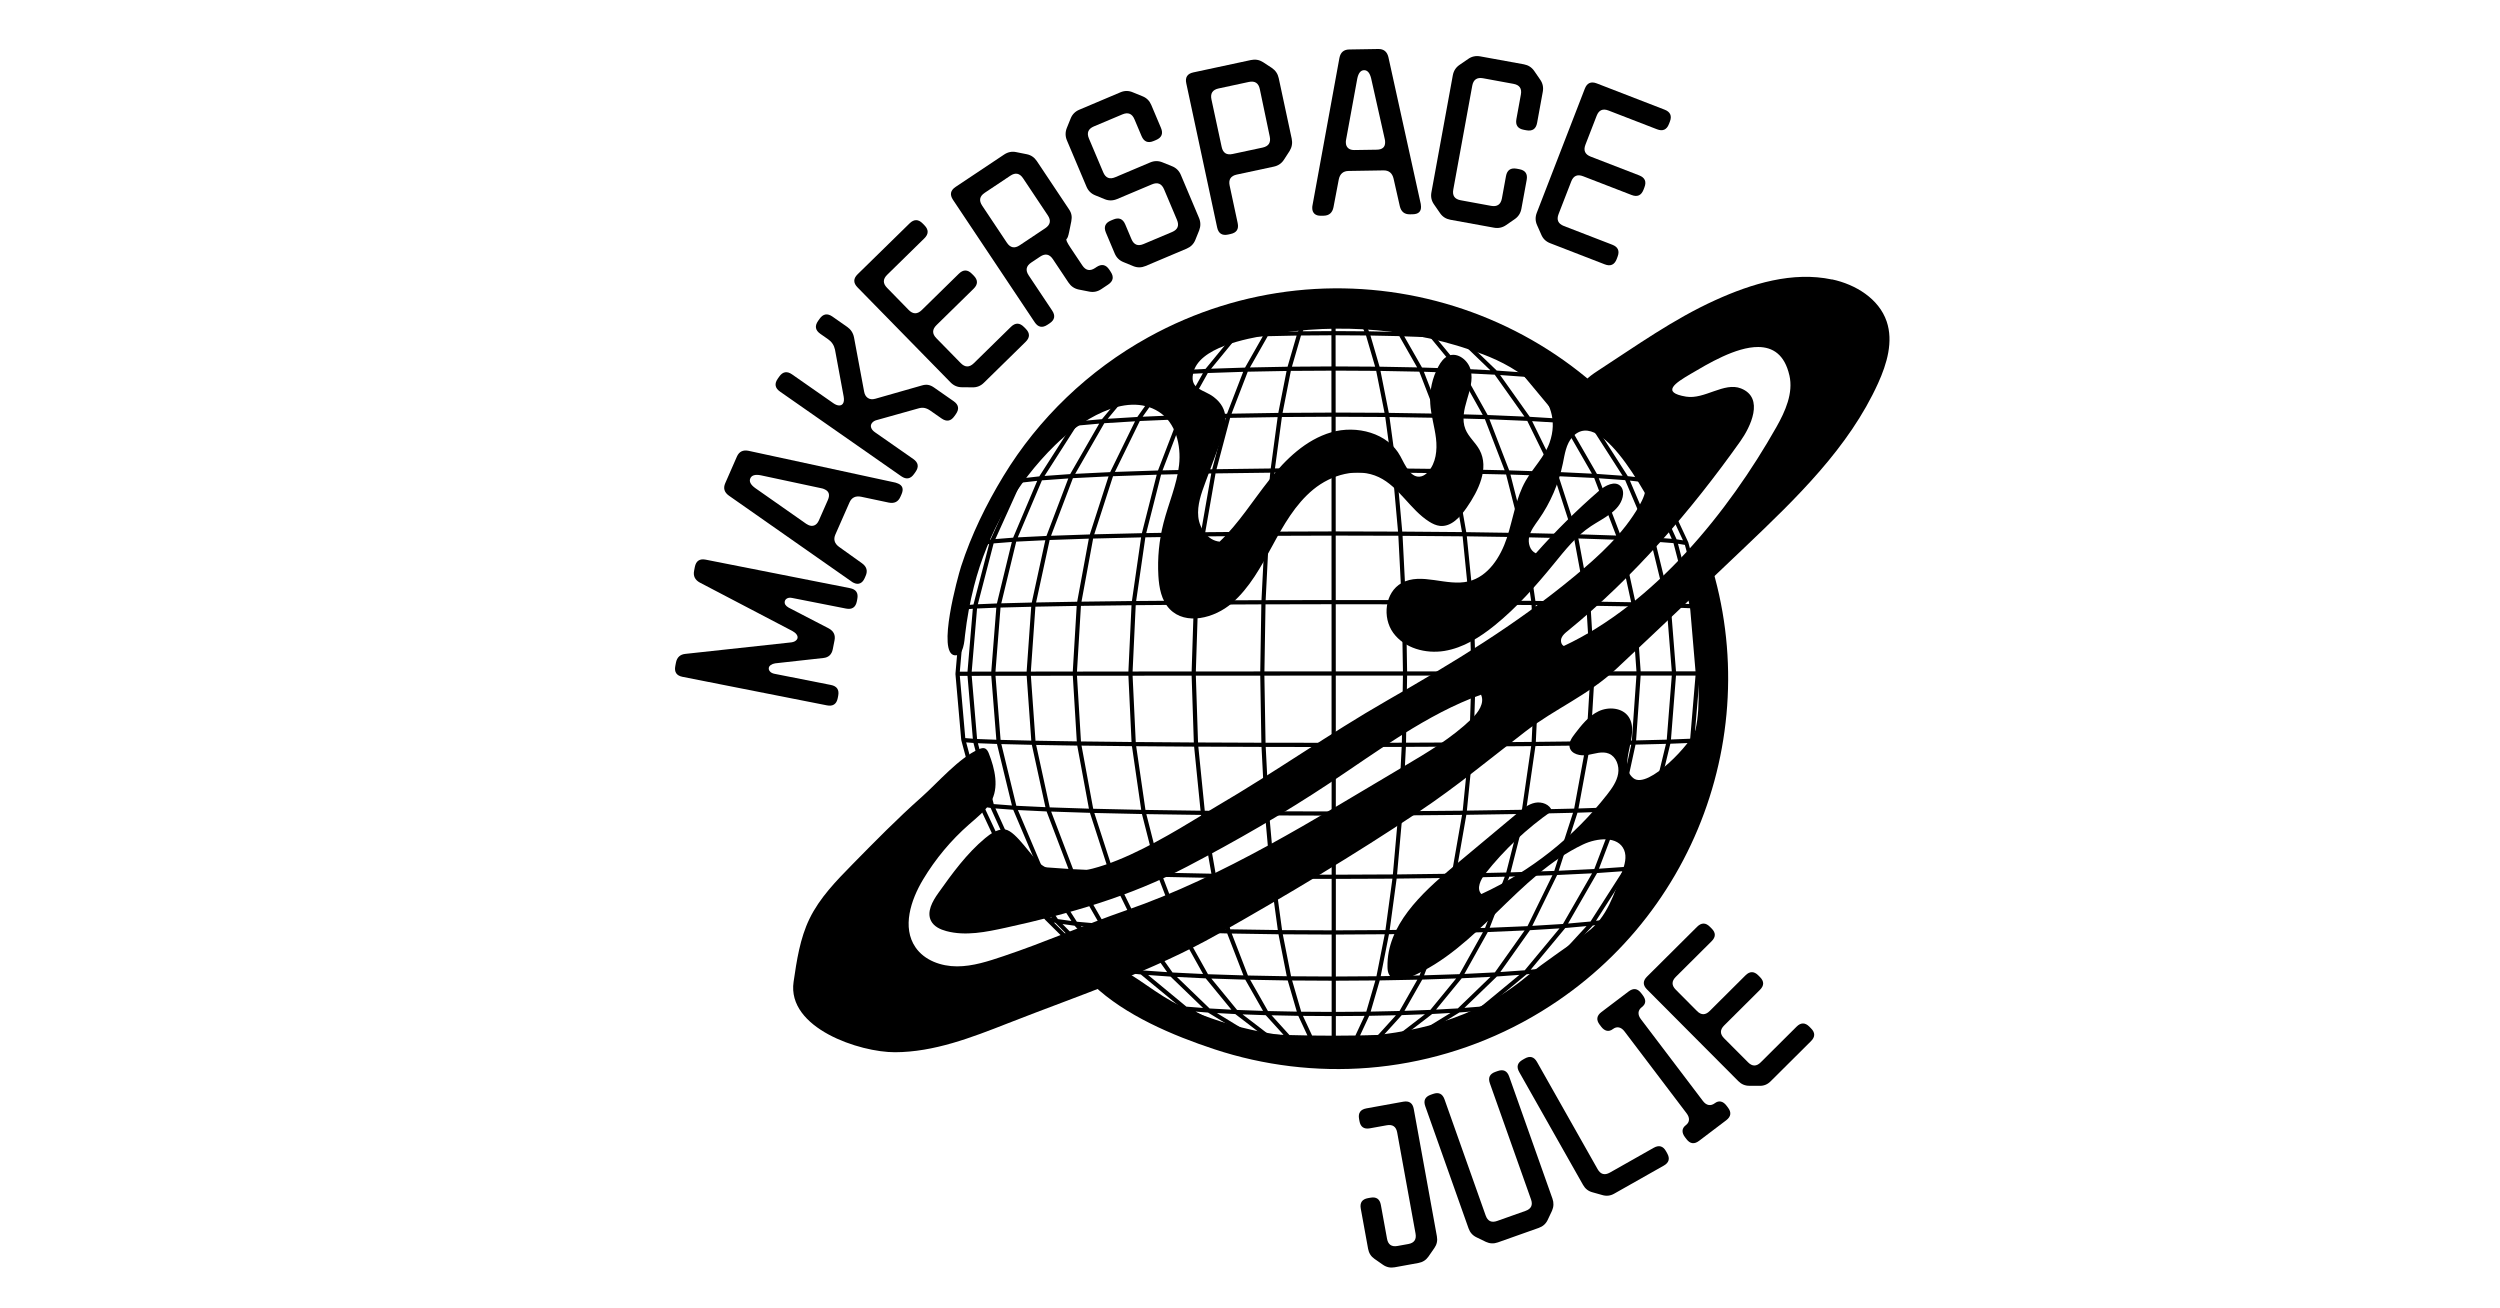 <svg xmlns="http://www.w3.org/2000/svg" xmlns:xlink="http://www.w3.org/1999/xlink" width="1200" zoomAndPan="magnify" viewBox="0 0 900 471" height="628" preserveAspectRatio="xMidYMid meet" version="1.0"><defs><g/><clipPath id="aea88955b4"><path d="M 343.957 106.387 L 616.207 106.387 L 616.207 378.637 L 343.957 378.637 Z M 343.957 106.387 " clip-rule="nonzero"/></clipPath><clipPath id="327924fadb"><path d="M 341 103 L 607 103 L 607 236 L 341 236 Z M 341 103 " clip-rule="nonzero"/></clipPath><clipPath id="40bee1966a"><path d="M 223.113 156.117 L 657.16 34.547 L 737.059 319.82 L 303.012 441.391 Z M 223.113 156.117 " clip-rule="nonzero"/></clipPath><clipPath id="d26dd5b0f1"><path d="M 223.113 156.117 L 657.16 34.547 L 737.059 319.82 L 303.012 441.391 Z M 223.113 156.117 " clip-rule="nonzero"/></clipPath><clipPath id="bfa2999e12"><path d="M 223.113 156.117 L 657.16 34.547 L 737.059 319.82 L 303.012 441.391 Z M 223.113 156.117 " clip-rule="nonzero"/></clipPath><clipPath id="f93d643dc5"><path d="M 390 196 L 623 196 L 623 385 L 390 385 Z M 390 196 " clip-rule="nonzero"/></clipPath><clipPath id="99d374217e"><path d="M 223.113 156.117 L 657.16 34.547 L 737.059 319.82 L 303.012 441.391 Z M 223.113 156.117 " clip-rule="nonzero"/></clipPath><clipPath id="f1ad3e4277"><path d="M 223.113 156.117 L 657.16 34.547 L 737.059 319.82 L 303.012 441.391 Z M 223.113 156.117 " clip-rule="nonzero"/></clipPath><clipPath id="c0e740e1c7"><path d="M 223.113 156.117 L 657.16 34.547 L 737.059 319.82 L 303.012 441.391 Z M 223.113 156.117 " clip-rule="nonzero"/></clipPath><clipPath id="64dfd29d03"><path d="M 285 99 L 681 99 L 681 379 L 285 379 Z M 285 99 " clip-rule="nonzero"/></clipPath><clipPath id="069aea7184"><path d="M 223.113 156.117 L 657.16 34.547 L 737.059 319.82 L 303.012 441.391 Z M 223.113 156.117 " clip-rule="nonzero"/></clipPath><clipPath id="96a8c2d525"><path d="M 223.113 156.117 L 657.16 34.547 L 737.059 319.82 L 303.012 441.391 Z M 223.113 156.117 " clip-rule="nonzero"/></clipPath><clipPath id="eaa566bede"><path d="M 223.113 156.117 L 657.16 34.547 L 737.059 319.82 L 303.012 441.391 Z M 223.113 156.117 " clip-rule="nonzero"/></clipPath></defs><g clip-path="url(#aea88955b4)"><path fill="#000000" d="M 480.133 378.664 C 480.133 378.664 480.121 378.664 480.109 378.664 L 475.98 378.605 L 475.969 378.605 L 471.98 378.512 C 471.969 378.512 471.945 378.512 471.934 378.512 L 468.223 378.367 C 468.199 378.367 468.188 378.367 468.164 378.367 L 464.824 378.164 C 464.801 378.164 464.785 378.164 464.762 378.164 L 461.898 377.914 C 461.875 377.914 461.852 377.914 461.828 377.902 L 459.535 377.617 C 459.512 377.617 459.5 377.617 459.477 377.605 L 457.781 377.281 L 454.227 376.316 L 435.992 371.781 C 435.98 371.781 435.98 371.781 435.969 371.77 C 435.957 371.77 435.945 371.758 435.934 371.758 L 434.051 371.113 C 434.023 371.102 434 371.09 433.977 371.078 L 416.34 362.867 L 414.145 362.02 L 412.652 361.34 C 412.605 361.316 412.559 361.293 412.512 361.258 L 393.168 347.867 C 393.121 347.832 393.086 347.809 393.039 347.762 L 376.273 331.137 C 376.234 331.102 376.199 331.066 376.176 331.02 L 362.516 311.57 C 362.488 311.535 362.465 311.484 362.441 311.449 L 352.348 289.852 C 352.324 289.805 352.301 289.758 352.289 289.695 L 352.25 289.543 L 346.105 266.633 C 346.094 266.598 346.082 266.547 346.082 266.512 L 346.047 266.273 C 346.035 266.227 346.023 266.191 346.023 266.141 L 343.973 242.812 L 343.973 242.801 L 343.957 242.719 C 343.957 242.66 343.957 242.598 343.973 242.539 L 343.973 242.398 L 346.012 218.996 L 346.07 218.59 C 346.082 218.543 346.082 218.496 346.105 218.449 L 346.141 218.316 L 352.277 195.418 C 352.289 195.371 352.312 195.312 352.324 195.262 L 362.395 173.664 C 362.406 173.629 362.43 173.594 362.453 173.559 C 362.453 173.547 362.465 173.547 362.465 173.535 L 376.117 154.086 C 376.141 154.047 376.176 154 376.211 153.965 L 392.977 137.297 C 393.012 137.258 393.062 137.223 393.109 137.188 L 412.438 123.789 C 412.477 123.754 412.523 123.727 412.57 123.703 L 414.039 123.035 L 416.246 122.188 L 433.895 113.969 C 433.918 113.957 433.941 113.945 433.965 113.93 L 435.852 113.289 C 435.887 113.273 435.922 113.262 435.957 113.262 L 435.969 113.262 L 457.652 107.773 L 459.395 107.441 C 459.406 107.441 459.43 107.441 459.441 107.43 L 461.758 107.141 C 461.77 107.141 461.781 107.141 461.793 107.141 L 464.691 106.891 C 464.703 106.891 464.703 106.891 464.715 106.891 L 468.094 106.688 C 468.105 106.688 468.105 106.688 468.117 106.688 L 471.863 106.535 L 471.875 106.535 L 475.883 106.438 L 475.906 106.438 L 480.023 106.391 L 480.035 106.391 L 484.188 106.438 C 484.203 106.438 484.203 106.438 484.215 106.438 L 488.211 106.535 L 488.223 106.535 L 491.98 106.688 C 491.992 106.688 491.992 106.688 492.004 106.688 L 495.371 106.891 C 495.383 106.891 495.383 106.891 495.395 106.891 L 498.27 107.141 C 498.293 107.141 498.316 107.141 498.34 107.152 L 500.633 107.441 C 500.645 107.441 500.656 107.441 500.68 107.453 L 502.375 107.773 L 505.977 108.754 L 524.176 113.273 L 526.047 113.918 L 547.457 123.68 C 547.469 123.68 547.48 123.691 547.48 123.691 C 547.516 123.703 547.551 123.727 547.574 123.754 L 566.941 137.152 C 566.977 137.176 567.012 137.211 567.047 137.234 L 583.824 153.895 C 583.859 153.93 583.898 153.965 583.922 154.012 L 597.582 173.449 C 597.582 173.461 597.594 173.461 597.594 173.477 C 597.621 173.512 597.633 173.547 597.656 173.582 L 607.75 195.168 C 607.773 195.215 607.785 195.262 607.809 195.324 L 614.004 218.402 C 614.016 218.426 614.016 218.461 614.027 218.484 C 614.027 218.496 614.027 218.508 614.027 218.52 L 614.062 218.828 C 614.062 218.855 614.074 218.891 614.074 218.914 L 616.125 242.469 C 616.125 242.516 616.125 242.551 616.125 242.586 L 614.086 266.035 C 614.086 266.059 614.086 266.07 614.074 266.094 C 614.074 266.105 614.074 266.117 614.074 266.117 L 614.039 266.395 C 614.039 266.406 614.039 266.43 614.027 266.441 C 614.027 266.465 614.016 266.5 614.016 266.523 L 607.832 289.602 C 607.82 289.648 607.797 289.707 607.773 289.758 L 597.691 311.367 C 597.668 311.414 597.645 311.449 597.621 311.496 L 583.969 330.949 C 583.945 330.984 583.91 331.031 583.875 331.055 L 567.109 347.727 C 567.074 347.762 567.023 347.797 566.977 347.832 L 547.633 361.23 C 547.598 361.258 547.551 361.281 547.516 361.305 L 526.18 371.051 L 524.234 371.723 C 524.223 371.723 524.199 371.734 524.188 371.734 L 518.352 373.211 L 505.965 376.277 L 502.445 377.234 L 500.703 377.566 C 500.691 377.566 500.68 377.566 500.668 377.566 C 500.656 377.566 500.645 377.566 500.645 377.566 L 498.34 377.855 C 498.316 377.855 498.293 377.855 498.27 377.867 L 495.418 378.117 C 495.395 378.117 495.383 378.117 495.359 378.117 L 492.027 378.32 C 492.004 378.32 491.992 378.32 491.969 378.32 L 488.258 378.477 C 488.246 378.477 488.223 378.477 488.211 378.477 L 484.227 378.57 L 484.215 378.57 L 480.086 378.629 C 480.156 378.664 480.145 378.664 480.133 378.664 Z M 476.324 377.09 L 479.391 377.113 L 479.391 374.359 L 473.652 374.32 Z M 480.895 374.359 L 480.895 377.113 L 483.961 377.09 L 486.637 374.309 Z M 472.184 377.008 L 474.18 377.055 L 471.527 374.297 L 466.973 374.203 Z M 488.758 374.285 L 486.109 377.043 L 488.102 376.996 L 493.316 374.18 Z M 468.391 376.852 L 468.762 376.863 L 463.664 374.121 L 460.957 374.012 Z M 496.637 374.105 L 491.527 376.863 L 491.887 376.852 L 499.332 374.012 Z M 455.824 373.809 L 457.617 374.371 L 456.219 373.832 Z M 504.07 373.809 L 502.695 374.336 L 504.461 373.785 Z M 472.352 372.793 L 479.391 372.844 L 479.391 365.789 L 469.059 365.719 Z M 480.906 365.789 L 480.906 372.844 L 487.949 372.781 L 491.242 365.719 Z M 464.203 372.617 L 470.668 372.758 L 467.387 365.707 L 457.758 365.504 Z M 492.91 365.695 L 489.629 372.746 L 496.098 372.605 L 502.543 365.492 Z M 456.648 372.328 L 462.078 372.543 L 455.66 365.469 L 447.305 365.172 Z M 504.629 365.445 L 498.211 372.531 L 503.641 372.316 L 512.98 365.133 Z M 449.918 371.949 L 453.977 372.188 L 444.703 365.062 L 438.082 364.703 Z M 515.582 365.039 L 506.312 372.164 L 510.355 371.922 L 522.195 364.668 Z M 444.203 371.469 L 446.578 371.672 L 434.906 364.527 L 430.398 364.168 Z M 525.391 364.488 L 513.723 371.648 L 516.098 371.445 L 529.902 364.133 Z M 439.656 370.922 L 440.016 370.969 L 426.578 363.855 L 424.562 363.629 Z M 533.711 363.82 L 520.273 370.934 L 520.633 370.887 L 535.727 363.582 Z M 468.438 364.215 L 479.391 364.285 L 479.391 353.059 L 465.168 352.977 Z M 480.906 353.059 L 480.906 364.285 L 491.863 364.203 L 495.133 352.965 Z M 456.457 363.977 L 466.852 364.191 L 463.582 352.965 L 450.051 352.711 Z M 496.707 352.949 L 493.438 364.18 L 503.832 363.953 L 510.238 352.688 Z M 445.348 363.582 L 454.691 363.918 L 448.297 352.676 L 436.078 352.281 Z M 512.004 352.652 L 505.609 363.906 L 514.938 363.559 L 524.211 352.246 Z M 435.457 363.047 L 443.297 363.477 L 434.051 352.211 L 423.68 351.699 Z M 526.227 352.176 L 516.98 363.453 L 524.82 363.023 L 536.586 351.664 Z M 427.105 362.391 L 433.105 362.867 L 421.402 351.578 L 413.324 351.008 Z M 538.898 351.531 L 527.195 362.832 L 533.184 362.355 L 546.977 350.957 Z M 420.504 361.637 L 424.348 362.078 L 410.695 350.805 L 405.258 350.242 Z M 549.578 350.754 L 535.93 362.043 L 539.77 361.602 L 555.008 350.195 Z M 415.863 360.828 L 417.211 361.066 L 402.309 349.922 L 399.875 349.527 Z M 557.969 349.871 L 543.062 361.016 L 544.402 360.777 L 560.379 349.469 Z M 464.785 351.461 L 479.391 351.543 L 479.391 336.438 L 461.805 336.352 Z M 480.906 336.438 L 480.906 351.543 L 495.523 351.449 L 498.508 336.328 Z M 449.262 351.184 L 463.234 351.449 L 460.254 336.34 L 443.43 336.078 Z M 500.035 336.316 L 497.051 351.422 L 511.027 351.16 L 516.859 336.043 Z M 434.883 350.719 L 447.629 351.137 L 441.793 336.043 L 426.438 335.625 Z M 518.496 336.02 L 512.672 351.113 L 525.418 350.695 L 533.852 335.59 Z M 422.117 350.098 L 433.105 350.637 L 424.684 335.555 L 411.426 335.004 Z M 535.605 335.531 L 527.184 350.613 L 538.16 350.062 L 548.852 334.969 Z M 411.379 349.348 L 420.172 349.969 L 409.504 334.922 L 398.848 334.277 Z M 550.785 334.875 L 540.117 349.934 L 548.91 349.301 L 561.43 334.219 Z M 402.977 348.488 L 409.242 349.133 L 396.785 334.145 L 389.137 333.465 Z M 563.504 334.086 L 551.047 349.086 L 557.301 348.43 L 571.152 333.395 Z M 397.129 347.559 L 400.566 348.117 L 386.855 333.262 L 382.5 332.652 Z M 573.41 333.191 L 559.711 348.059 L 563.133 347.496 L 577.75 332.57 Z M 393.992 346.602 L 394.121 346.641 L 380.008 332.262 L 379.375 332.082 Z M 580.246 332.188 L 566.141 346.578 L 566.262 346.543 L 580.867 332.023 Z M 461.543 334.836 L 479.391 334.922 L 479.391 316.402 L 459.035 316.332 Z M 480.906 316.402 L 480.906 334.922 L 498.758 334.824 L 501.266 316.32 Z M 442.902 334.551 L 460.016 334.812 L 457.496 316.305 L 437.988 316.066 Z M 502.793 316.293 L 500.285 334.801 L 517.398 334.527 L 522.301 316.055 Z M 425.66 334.086 L 441.34 334.516 L 436.434 316.055 L 418.574 315.676 Z M 523.863 316.02 L 518.961 334.48 L 534.629 334.039 L 541.715 315.613 Z M 410.387 333.453 L 424 334.027 L 416.926 315.625 L 401.414 315.113 Z M 543.363 315.59 L 536.285 333.992 L 549.902 333.418 L 558.875 315.078 Z M 397.605 332.691 L 408.656 333.359 L 399.695 315.066 L 387.105 314.469 Z M 560.57 315.004 L 551.621 333.309 L 562.668 332.629 L 573.145 314.398 Z M 387.668 331.82 L 395.77 332.535 L 385.316 314.363 L 376.082 313.719 Z M 574.949 314.301 L 564.496 332.477 L 572.586 331.746 L 584.172 313.645 Z M 380.844 330.875 L 385.711 331.555 L 374.195 313.562 L 368.598 312.941 Z M 586.07 313.504 L 574.555 331.496 L 579.41 330.816 L 591.641 312.883 Z M 377.262 329.934 L 378.621 330.316 L 366.594 312.703 L 364.875 312.32 Z M 593.656 312.605 L 581.641 330.23 L 582.992 329.863 L 595.363 312.227 Z M 458.855 314.816 L 479.391 314.887 L 479.391 293.621 L 456.961 293.562 Z M 480.895 293.621 L 480.895 314.887 L 501.434 314.793 L 503.328 293.551 Z M 437.641 314.562 L 457.34 314.805 L 455.445 293.562 L 433.941 293.383 Z M 504.844 293.551 L 502.945 314.793 L 522.637 314.539 L 526.336 293.359 Z M 418.035 314.148 L 436.102 314.527 L 432.391 293.371 L 412.68 293.086 Z M 527.887 293.336 L 524.188 314.504 L 542.242 314.098 L 547.586 293.027 Z M 400.734 313.586 L 416.461 314.098 L 411.102 293.051 L 393.957 292.668 Z M 549.148 293.004 L 543.805 314.051 L 559.531 313.527 L 566.285 292.609 Z M 386.309 312.906 L 399.133 313.516 L 392.379 292.621 L 378.418 292.168 Z M 567.895 292.574 L 561.141 313.465 L 573.957 312.848 L 581.844 292.105 Z M 375.148 312.141 L 384.648 312.809 L 376.773 292.121 L 366.453 291.617 Z M 583.492 292.035 L 575.629 312.738 L 585.113 312.07 L 593.812 291.535 Z M 367.562 311.32 L 373.445 311.977 L 364.758 291.523 L 358.359 291.035 Z M 595.484 291.438 L 586.82 311.891 L 592.691 311.234 L 601.879 290.938 Z M 363.66 310.484 L 365.734 310.949 L 356.621 290.855 L 354.305 290.484 Z M 603.609 290.77 L 594.516 310.867 L 596.582 310.398 L 605.914 290.402 Z M 456.84 292.059 L 479.379 292.121 L 479.379 268.922 L 455.66 268.898 Z M 480.895 268.922 L 480.895 292.121 L 503.438 292.047 L 504.605 268.887 Z M 433.715 291.867 L 455.336 292.047 L 454.145 268.887 L 431.398 268.793 Z M 506.121 268.875 L 504.953 292.035 L 526.574 291.844 L 528.875 268.766 Z M 412.367 291.57 L 432.199 291.855 L 429.883 268.793 L 409.027 268.637 Z M 530.379 268.754 L 528.078 291.82 L 547.898 291.523 L 551.215 268.602 Z M 393.551 291.152 L 410.828 291.535 L 407.5 268.625 L 389.352 268.422 Z M 552.754 268.578 L 549.438 291.488 L 566.703 291.094 L 570.891 268.375 Z M 377.906 290.652 L 392.012 291.117 L 387.812 268.422 L 373.016 268.184 Z M 572.441 268.352 L 568.254 291.047 L 582.348 290.578 L 587.238 268.098 Z M 365.879 290.078 L 376.355 290.578 L 371.465 268.137 L 360.484 267.871 Z M 588.789 268.062 L 583.91 290.508 L 594.375 289.996 L 599.754 267.789 Z M 357.742 289.469 L 364.293 289.973 L 358.91 267.824 L 352.051 267.562 Z M 601.32 267.742 L 595.949 289.887 L 602.488 289.375 L 608.168 267.469 Z M 353.625 288.852 L 356.117 289.242 L 350.449 267.469 L 347.824 267.254 Z M 609.766 267.359 L 604.109 289.16 L 606.594 288.766 L 612.402 267.039 Z M 455.598 267.383 L 479.367 267.406 L 479.355 243.219 L 455.18 243.23 Z M 480.883 243.219 L 480.895 267.406 L 504.664 267.371 L 505.059 243.219 Z M 431.293 267.289 L 454.094 267.383 L 453.691 243.23 L 430.504 243.242 Z M 506.562 243.219 L 506.168 267.371 L 528.961 267.266 L 529.734 243.219 Z M 408.871 267.133 L 429.777 267.289 L 428.988 243.242 L 407.738 243.254 Z M 531.25 243.207 L 530.477 267.254 L 551.383 267.086 L 552.504 243.207 Z M 389.148 266.918 L 407.355 267.121 L 406.223 243.254 L 387.715 243.27 Z M 554.02 243.207 L 552.898 267.074 L 571.094 266.859 L 572.512 243.207 Z M 372.777 266.656 L 387.645 266.895 L 386.211 243.27 L 371.117 243.281 Z M 574.027 243.207 L 572.609 266.836 L 587.465 266.582 L 589.113 243.207 Z M 360.211 266.355 L 371.262 266.621 L 369.602 243.281 L 358.387 243.293 Z M 590.641 243.207 L 588.992 266.547 L 600.031 266.273 L 601.844 243.207 Z M 351.75 266.035 L 358.684 266.309 L 356.859 243.293 L 349.816 243.305 Z M 603.359 243.207 L 601.547 266.215 L 608.465 265.938 L 610.387 243.207 Z M 347.504 265.711 L 350.223 265.938 L 348.301 243.305 L 345.535 243.316 Z M 611.902 243.207 L 609.992 265.809 L 612.715 265.473 L 614.648 243.219 Z M 347.504 219.391 L 345.535 241.801 L 348.301 241.789 L 350.211 219.152 Z M 351.738 219.059 L 349.816 241.789 L 356.859 241.777 L 358.672 218.77 Z M 360.188 218.723 L 358.375 241.789 L 369.59 241.777 L 371.238 218.438 Z M 372.75 218.402 L 371.105 241.766 L 386.199 241.754 L 387.609 218.125 Z M 389.137 218.113 L 387.715 241.766 L 406.223 241.754 L 407.344 217.887 Z M 408.859 217.863 L 407.738 241.742 L 428.988 241.727 L 429.766 217.695 Z M 431.281 217.684 L 430.504 241.727 L 453.691 241.715 L 454.082 217.566 Z M 455.586 217.566 L 455.195 241.715 L 479.367 241.703 L 479.355 217.516 Z M 480.871 217.531 L 480.883 241.715 L 505.059 241.703 L 504.652 217.555 Z M 611.902 241.703 L 614.648 241.715 L 612.691 219.449 L 609.98 219.105 Z M 506.156 217.555 L 506.562 241.703 L 529.734 241.703 L 528.938 217.66 Z M 603.359 241.691 L 610.387 241.691 L 608.453 218.961 L 601.535 218.676 Z M 530.465 217.66 L 531.25 241.691 L 552.504 241.691 L 551.355 217.816 Z M 590.641 241.691 L 601.844 241.691 L 600.008 218.629 L 588.969 218.352 Z M 552.871 217.828 L 554.02 241.691 L 572.512 241.691 L 571.082 218.043 Z M 574.027 241.691 L 589.125 241.691 L 587.453 218.316 L 572.598 218.066 Z M 609.742 217.555 L 612.391 217.887 L 606.559 196.16 L 604.074 195.754 Z M 353.602 196.254 L 347.824 217.852 L 350.449 217.625 L 356.094 195.848 Z M 357.703 195.621 L 352.023 217.531 L 358.887 217.242 L 364.258 195.109 Z M 601.305 217.16 L 608.156 217.434 L 602.453 195.527 L 595.914 195.012 Z M 365.844 194.988 L 360.461 217.195 L 371.438 216.91 L 376.309 194.477 Z M 588.766 216.836 L 599.73 217.113 L 594.324 194.906 L 583.859 194.391 Z M 377.871 194.402 L 372.992 216.887 L 387.785 216.621 L 391.977 193.914 Z M 572.43 216.551 L 587.215 216.801 L 582.309 194.32 L 568.219 193.855 Z M 393.527 193.879 L 389.34 216.598 L 407.488 216.371 L 410.793 193.461 Z M 552.742 216.324 L 570.879 216.539 L 566.668 193.82 L 549.398 193.426 Z M 412.332 193.438 L 409.016 216.359 L 429.859 216.191 L 432.152 193.129 Z M 530.367 216.145 L 551.215 216.301 L 547.871 193.379 L 528.055 193.078 Z M 433.68 193.105 L 431.387 216.168 L 454.133 216.062 L 455.301 192.914 Z M 506.109 216.051 L 528.852 216.145 L 526.539 193.078 L 504.93 192.902 Z M 456.805 192.902 L 455.637 216.062 L 479.355 216.016 L 479.344 192.828 Z M 480.871 216.016 L 504.594 216.039 L 503.402 192.875 L 480.859 192.816 Z M 363.613 174.621 L 354.281 194.605 L 356.594 194.238 L 365.688 174.145 Z M 603.574 194.152 L 605.875 194.523 L 596.535 174.535 L 594.469 174.059 Z M 367.512 173.773 L 358.336 194.07 L 364.734 193.559 L 373.395 173.105 Z M 595.449 193.473 L 601.832 193.977 L 592.633 173.688 L 586.762 173.02 Z M 375.102 172.926 L 366.402 193.449 L 376.727 192.938 L 384.59 172.246 Z M 583.457 192.863 L 593.766 193.379 L 585.055 172.855 L 575.566 172.176 Z M 386.246 172.137 L 378.371 192.875 L 392.332 192.398 L 399.074 171.504 Z M 567.859 192.328 L 581.809 192.793 L 573.91 172.066 L 561.094 171.445 Z M 400.688 171.434 L 393.934 192.352 L 411.078 191.945 L 416.414 170.898 Z M 549.113 191.898 L 566.25 192.293 L 559.484 171.375 L 543.758 170.848 Z M 417.988 170.848 L 412.641 191.91 L 432.355 191.602 L 436.055 170.445 Z M 527.852 191.578 L 547.551 191.875 L 542.191 170.812 L 524.141 170.422 Z M 437.594 170.422 L 433.895 191.59 L 455.395 191.398 L 457.281 170.168 Z M 504.809 191.375 L 526.312 191.551 L 522.602 170.395 L 502.91 170.156 Z M 458.809 170.145 L 456.922 191.387 L 479.355 191.312 L 479.344 170.062 Z M 480.859 191.312 L 503.293 191.375 L 501.383 170.133 L 480.848 170.062 Z M 377.203 155.16 L 364.828 172.793 L 366.547 172.402 L 378.551 154.777 Z M 593.609 172.316 L 595.316 172.711 L 582.93 155.098 L 581.582 154.715 Z M 380.781 154.191 L 368.551 172.125 L 374.148 171.492 L 385.652 153.5 Z M 586.008 171.422 L 591.594 172.055 L 579.352 154.133 L 574.496 153.441 Z M 387.609 153.238 L 376.035 171.34 L 385.27 170.672 L 395.711 152.508 Z M 574.898 170.609 L 584.125 171.266 L 572.527 153.176 L 564.434 152.449 Z M 397.547 152.355 L 387.07 170.586 L 399.66 169.965 L 408.609 151.676 Z M 560.52 169.906 L 573.098 170.516 L 562.609 152.293 L 551.559 151.613 Z M 410.328 151.566 L 401.367 169.895 L 416.879 169.371 L 423.953 150.98 Z M 543.305 169.336 L 558.805 169.848 L 549.816 151.52 L 536.203 150.945 Z M 425.59 150.922 L 418.512 169.336 L 436.375 168.93 L 441.27 150.469 Z M 523.816 168.906 L 541.668 169.297 L 534.566 150.898 L 518.902 150.469 Z M 442.844 150.434 L 437.949 168.906 L 457.461 168.652 L 459.953 150.16 Z M 502.73 168.629 L 522.242 168.867 L 517.324 150.41 L 500.215 150.133 Z M 461.48 150.133 L 458.988 168.629 L 479.344 168.535 L 479.332 150.027 Z M 480.848 168.547 L 501.203 168.617 L 498.688 150.121 L 480.836 150.039 Z M 393.922 138.477 L 379.328 153 L 379.945 152.82 L 394.039 138.441 Z M 580.188 152.746 L 580.793 152.914 L 566.188 138.418 L 566.082 138.383 Z M 397.059 137.523 L 382.441 152.438 L 386.797 151.816 L 400.496 136.961 Z M 573.336 151.746 L 577.68 152.367 L 563.051 137.461 L 559.625 136.902 Z M 402.906 136.566 L 389.062 151.59 L 396.711 150.898 L 409.156 135.91 Z M 563.434 150.84 L 571.082 151.531 L 557.227 136.52 L 550.977 135.863 Z M 411.305 135.695 L 398.789 150.766 L 409.434 150.109 L 420.102 135.051 Z M 550.715 150.051 L 561.355 150.707 L 548.828 135.648 L 540.047 135.016 Z M 422.047 134.922 L 411.352 150.016 L 424.609 149.441 L 433.035 134.371 Z M 535.547 149.406 L 548.805 149.969 L 538.102 134.887 L 527.121 134.336 Z M 434.812 134.289 L 426.375 149.383 L 441.734 148.941 L 447.543 133.859 Z M 518.434 148.93 L 533.781 149.359 L 525.332 134.254 L 512.59 133.836 Z M 449.191 133.812 L 443.367 148.918 L 460.191 148.645 L 463.164 133.547 Z M 499.977 148.633 L 516.801 148.895 L 510.953 133.801 L 496.98 133.535 Z M 464.703 133.523 L 461.73 148.633 L 479.32 148.535 L 479.309 133.441 Z M 480.836 148.523 L 498.426 148.605 L 495.43 133.512 L 480.824 133.43 Z M 415.781 124.23 L 399.816 135.531 L 402.238 135.137 L 417.117 123.992 Z M 557.883 135.074 L 560.293 135.469 L 544.316 124.195 L 542.992 123.953 Z M 420.422 123.406 L 405.184 134.801 L 410.613 134.23 L 424.254 122.953 Z M 549.508 134.191 L 554.926 134.766 L 539.676 123.383 L 535.844 122.941 Z M 427.02 122.652 L 413.238 134.039 L 421.316 133.453 L 433.012 122.164 Z M 538.828 133.406 L 546.895 133.988 L 533.102 122.617 L 527.109 122.141 Z M 435.375 121.984 L 423.609 133.332 L 433.977 132.809 L 443.215 121.543 Z M 526.156 132.773 L 536.512 133.285 L 524.734 121.949 L 516.895 121.52 Z M 445.266 121.438 L 435.992 132.738 L 448.215 132.332 L 454.598 121.09 Z M 511.922 132.309 L 524.141 132.715 L 514.855 121.426 L 505.523 121.09 Z M 456.375 121.031 L 449.98 132.285 L 463.523 132.02 L 466.781 120.805 Z M 496.637 132.008 L 510.168 132.262 L 503.758 121.008 L 493.367 120.793 Z M 468.355 120.781 L 465.098 132.008 L 479.32 131.914 L 479.309 120.699 Z M 480.824 131.914 L 495.047 131.996 L 491.766 120.77 L 480.812 120.699 Z M 439.562 114.121 L 424.492 121.414 L 426.484 121.188 L 439.906 114.074 Z M 533.625 121.152 L 535.617 121.379 L 520.535 114.098 L 520.191 114.051 Z M 444.109 113.574 L 430.312 120.875 L 434.812 120.52 L 446.473 113.371 Z M 525.309 120.469 L 529.809 120.828 L 516 113.539 L 513.637 113.336 Z M 449.836 113.086 L 438.012 120.328 L 444.621 119.957 L 453.879 112.848 Z M 515.5 119.934 L 522.109 120.305 L 510.273 113.074 L 506.23 112.832 Z M 456.566 112.691 L 447.234 119.852 L 455.574 119.539 L 461.984 112.477 Z M 504.547 119.527 L 512.887 119.828 L 503.543 112.668 L 498.113 112.453 Z M 464.105 112.391 L 457.676 119.492 L 467.305 119.289 L 470.586 112.25 Z M 492.828 119.277 L 502.457 119.48 L 496.004 112.379 L 489.535 112.238 Z M 472.258 112.215 L 468.977 119.266 L 479.309 119.195 L 479.297 112.164 Z M 480.824 119.195 L 491.156 119.266 L 487.863 112.215 L 480.824 112.164 Z M 457.414 110.699 L 455.766 111.211 L 456.125 111.188 Z M 503.973 111.176 L 504.332 111.199 L 502.707 110.699 Z M 468.297 108.18 L 460.875 111.008 L 463.629 110.863 L 468.641 108.168 Z M 496.551 110.891 L 499.234 110.996 L 491.812 108.168 L 491.469 108.156 Z M 472.09 108.023 L 466.898 110.816 L 471.445 110.711 L 474.082 107.965 Z M 488.664 110.711 L 493.211 110.805 L 488.008 108.012 L 486.016 107.965 Z M 476.23 107.93 L 473.57 110.699 L 479.297 110.648 L 479.297 107.906 Z M 480.812 110.648 L 486.539 110.688 L 483.867 107.93 L 480.801 107.906 Z M 480.812 110.648 " fill-opacity="1" fill-rule="nonzero"/></g><g fill="#000000" fill-opacity="1"><g transform="translate(299.483, 258.522)"><g><path d="M -1.078 -32.266 C 0.641 -31.297 1.316 -29.883 0.953 -28.031 L 0.328 -24.859 C -0.055 -22.898 -1.195 -21.828 -3.094 -21.641 L -20.422 -19.719 C -21.066 -19.613 -21.586 -19.414 -21.984 -19.125 C -22.391 -18.844 -22.629 -18.516 -22.703 -18.141 C -22.797 -17.648 -22.656 -17.195 -22.281 -16.781 C -21.914 -16.363 -21.352 -16.082 -20.594 -15.938 L -0.359 -11.938 C 1.816 -11.508 2.691 -10.207 2.266 -8.031 L 2.109 -7.219 C 1.68 -5.039 0.379 -4.164 -1.797 -4.594 L -53.766 -14.859 C -55.93 -15.285 -56.801 -16.586 -56.375 -18.766 L -56.141 -19.984 C -55.766 -21.891 -54.629 -22.938 -52.734 -23.125 L -15.062 -27.219 C -14.25 -27.281 -13.617 -27.461 -13.172 -27.766 C -12.723 -28.078 -12.457 -28.426 -12.375 -28.812 C -12.289 -29.25 -12.41 -29.691 -12.734 -30.141 C -13.066 -30.598 -13.594 -31.02 -14.312 -31.406 L -47.578 -48.812 C -49.297 -49.77 -49.973 -51.176 -49.609 -53.031 L -49.344 -54.422 C -48.906 -56.598 -47.602 -57.473 -45.438 -57.047 L 6.531 -46.781 C 8.707 -46.352 9.578 -45.051 9.141 -42.875 L 8.984 -42.047 C 8.555 -39.879 7.254 -39.008 5.078 -39.438 L -14.266 -43.25 C -15.016 -43.406 -15.629 -43.359 -16.109 -43.109 C -16.586 -42.859 -16.875 -42.488 -16.969 -42 C -17.133 -41.133 -16.66 -40.391 -15.547 -39.766 Z M -1.078 -32.266 "/></g></g></g><g fill="#000000" fill-opacity="1"><g transform="translate(308.323, 212.98)"><g><path d="M 15.812 -34.109 C 15.031 -32.328 13.633 -31.641 11.625 -32.047 L 1.672 -34.156 C -0.348 -34.551 -1.742 -33.859 -2.516 -32.078 L -7.578 -20.578 C -8.359 -18.805 -7.922 -17.316 -6.266 -16.109 L 2.016 -10.188 C 3.672 -8.988 4.109 -7.492 3.328 -5.703 L 2.938 -4.812 C 2.531 -3.895 1.988 -3.289 1.312 -3 C 0.645 -2.719 -0.066 -2.75 -0.828 -3.094 C -1.18 -3.238 -1.445 -3.383 -1.625 -3.531 L -45.938 -34.562 C -47.594 -35.758 -48.023 -37.25 -47.234 -39.031 L -43.031 -48.625 C -42.238 -50.406 -40.844 -51.094 -38.844 -50.688 L 14.078 -39.234 C 14.297 -39.18 14.609 -39.066 15.016 -38.891 C 16.641 -38.18 17.039 -36.891 16.219 -35.016 Z M -38.203 -40.781 C -38.703 -39.664 -38.125 -38.504 -36.469 -37.297 L -18.062 -24.391 C -17.883 -24.254 -17.617 -24.109 -17.266 -23.953 C -16.504 -23.609 -15.789 -23.578 -15.125 -23.859 C -14.457 -24.141 -13.922 -24.738 -13.516 -25.656 L -10.297 -32.969 C -9.473 -34.844 -9.875 -36.133 -11.5 -36.844 C -11.906 -37.031 -12.223 -37.141 -12.453 -37.172 L -34.453 -41.875 C -36.461 -42.258 -37.711 -41.895 -38.203 -40.781 Z M -38.203 -40.781 "/></g></g></g><g fill="#000000" fill-opacity="1"><g transform="translate(324.19, 176.325)"><g><path d="M 19.125 -31.891 C 20.938 -30.629 21.207 -29.086 19.938 -27.266 L 19.406 -26.516 C 18.133 -24.691 16.594 -24.41 14.781 -25.672 L 10.75 -28.484 C 10.031 -28.992 9.328 -29.316 8.641 -29.453 C 7.961 -29.598 7.188 -29.535 6.312 -29.266 L -8.406 -25.141 C -9.289 -24.941 -9.938 -24.547 -10.344 -23.953 C -10.695 -23.453 -10.77 -22.91 -10.562 -22.328 C -10.363 -21.742 -9.906 -21.203 -9.188 -20.703 L 4.594 -11.078 C 6.406 -9.816 6.68 -8.281 5.422 -6.469 L 4.891 -5.719 C 3.617 -3.895 2.078 -3.613 0.266 -4.875 L -43.375 -35.344 C -45.195 -36.613 -45.473 -38.16 -44.203 -39.984 L -43.672 -40.734 C -42.41 -42.547 -40.867 -42.816 -39.047 -41.547 L -24.188 -31.172 C -23.457 -30.66 -22.781 -30.391 -22.156 -30.359 C -21.531 -30.336 -21.062 -30.555 -20.75 -31.016 C -20.363 -31.555 -20.27 -32.406 -20.469 -33.562 L -23.594 -50.453 C -23.926 -52.023 -24.75 -53.27 -26.062 -54.188 L -28.859 -56.141 C -30.68 -57.41 -30.957 -58.957 -29.688 -60.781 L -29.156 -61.531 C -27.883 -63.352 -26.336 -63.629 -24.516 -62.359 L -19.203 -58.641 C -17.891 -57.723 -17.07 -56.473 -16.75 -54.891 L -13.094 -35.297 C -12.914 -34.297 -12.484 -33.555 -11.797 -33.078 C -11.078 -32.566 -10.16 -32.469 -9.047 -32.781 L 7.641 -37.547 C 8.516 -37.816 9.297 -37.883 9.984 -37.75 C 10.672 -37.625 11.375 -37.305 12.094 -36.797 Z M 19.125 -31.891 "/></g></g></g><g fill="#000000" fill-opacity="1"><g transform="translate(344.757, 146.22)"><g><path d="M 19.172 -28.547 C 20.754 -30.098 22.32 -30.082 23.875 -28.5 L 24.516 -27.859 C 26.066 -26.273 26.051 -24.707 24.469 -23.156 L 9.391 -8.375 C 8.234 -7.25 6.852 -6.719 5.25 -6.781 L 1.5 -6.812 C -0.082 -6.82 -1.438 -7.406 -2.562 -8.562 L -36.062 -42.781 C -37.613 -44.363 -37.598 -45.93 -36.016 -47.484 L -17.297 -65.812 C -15.711 -67.363 -14.145 -67.348 -12.594 -65.766 L -11.953 -65.109 C -10.398 -63.523 -10.414 -61.957 -12 -60.406 L -25.359 -47.312 C -26.953 -45.758 -26.973 -44.191 -25.422 -42.609 L -17.641 -34.641 C -16.086 -33.055 -14.516 -33.039 -12.922 -34.594 L 0.438 -47.688 C 2.02 -49.238 3.586 -49.223 5.141 -47.641 L 5.797 -46.984 C 7.348 -45.398 7.332 -43.832 5.75 -42.281 L -7.609 -29.188 C -9.203 -27.633 -9.227 -26.066 -7.688 -24.484 L 1.094 -15.516 C 2.645 -13.922 4.219 -13.898 5.812 -15.453 Z M 19.172 -28.547 "/></g></g></g><g fill="#000000" fill-opacity="1"><g transform="translate(370.495, 120.506)"><g><path d="M 24.234 -24.359 C 26.078 -25.586 27.613 -25.281 28.844 -23.438 L 29.344 -22.672 C 30.582 -20.828 30.281 -19.289 28.438 -18.062 L 25.953 -16.406 C 24.609 -15.508 23.164 -15.219 21.625 -15.531 L 17.812 -16.281 C 16.281 -16.602 15.066 -17.43 14.172 -18.766 L 8.547 -27.203 C 7.316 -29.047 5.781 -29.348 3.938 -28.109 L 0.75 -25.984 C -1.094 -24.754 -1.398 -23.219 -0.172 -21.375 L 8.281 -8.703 C 9.508 -6.859 9.207 -5.328 7.375 -4.109 L 6.594 -3.594 C 4.75 -2.363 3.211 -2.672 1.984 -4.516 L -27.422 -48.578 C -28.648 -50.43 -28.344 -51.973 -26.5 -53.203 L -9 -64.875 C -7.656 -65.77 -6.219 -66.062 -4.688 -65.75 L -0.859 -64.984 C 0.66 -64.68 1.867 -63.859 2.766 -62.516 L 14.344 -45.156 C 14.812 -44.469 15.109 -43.781 15.234 -43.094 C 15.359 -42.414 15.336 -41.656 15.172 -40.812 L 14.422 -37.125 C 14.117 -35.582 13.805 -34.703 13.484 -34.484 C 13.16 -34.266 13.613 -33.234 14.844 -31.391 L 19.141 -24.953 C 20.367 -23.109 21.906 -22.801 23.75 -24.031 Z M -2.188 -56.328 C -3.414 -58.172 -4.953 -58.473 -6.797 -57.234 L -16 -51.094 C -17.844 -49.863 -18.148 -48.328 -16.922 -46.484 L -8.016 -33.125 C -6.785 -31.281 -5.25 -30.973 -3.406 -32.203 L 5.797 -38.344 C 7.641 -39.582 7.945 -41.125 6.719 -42.969 Z M -2.188 -56.328 "/></g></g></g><g fill="#000000" fill-opacity="1"><g transform="translate(400.479, 99.994)"><g><path d="M 14.844 -49.234 C 12.801 -48.367 11.348 -48.957 10.484 -51 L 7.922 -57.062 C 7.066 -59.094 5.617 -59.676 3.578 -58.812 L -6.688 -54.484 C -8.727 -53.617 -9.32 -52.172 -8.469 -50.141 L -3.312 -37.953 C -2.457 -35.922 -1.008 -35.336 1.031 -36.203 L 13.594 -41.516 C 15.07 -42.141 16.547 -42.148 18.016 -41.547 L 21.484 -40.141 C 22.953 -39.547 24 -38.508 24.625 -37.031 L 31.156 -21.562 C 31.781 -20.082 31.805 -18.586 31.234 -17.078 L 29.828 -13.594 C 29.234 -12.145 28.195 -11.109 26.719 -10.484 L 11.938 -4.234 C 10.457 -3.609 8.988 -3.586 7.531 -4.172 L 3.953 -5.641 C 2.484 -6.234 1.438 -7.27 0.812 -8.75 L -2.359 -16.266 C -3.211 -18.297 -2.617 -19.738 -0.578 -20.594 L 0.281 -20.953 C 2.312 -21.816 3.754 -21.234 4.609 -19.203 L 6.844 -13.906 C 7.707 -11.863 9.16 -11.273 11.203 -12.141 L 21.469 -16.469 C 23.508 -17.332 24.098 -18.785 23.234 -20.828 L 18.578 -31.859 C 17.711 -33.898 16.258 -34.488 14.219 -33.625 L 1.734 -28.359 C 0.203 -27.711 -1.285 -27.68 -2.734 -28.266 L -6.219 -29.688 C -7.676 -30.281 -8.719 -31.316 -9.344 -32.797 L -16.375 -49.422 C -17 -50.898 -17.02 -52.391 -16.438 -53.891 L -15.031 -57.375 C -14.445 -58.832 -13.41 -59.875 -11.922 -60.5 L 2.922 -66.781 C 4.398 -67.406 5.879 -67.395 7.359 -66.75 L 10.844 -65.328 C 12.301 -64.742 13.344 -63.711 13.969 -62.234 L 17.469 -53.953 C 18.332 -51.91 17.742 -50.457 15.703 -49.594 Z M 14.844 -49.234 "/></g></g></g><g fill="#000000" fill-opacity="1"><g transform="translate(434.639, 85.189)"><g><path d="M 23.203 -60.75 C 24.535 -59.852 25.367 -58.617 25.703 -57.047 L 30.375 -35.266 C 30.707 -33.68 30.457 -32.207 29.625 -30.844 L 27.578 -27.688 C 26.723 -26.363 25.508 -25.535 23.938 -25.203 L 10.609 -22.344 C 8.43 -21.875 7.57 -20.555 8.031 -18.391 L 10.922 -4.891 C 11.391 -2.723 10.547 -1.41 8.391 -0.953 L 7.484 -0.75 C 5.316 -0.289 4 -1.145 3.531 -3.312 L -7.578 -55.188 C -8.047 -57.352 -7.195 -58.664 -5.031 -59.125 L 15.703 -63.578 C 17.273 -63.91 18.719 -63.66 20.031 -62.828 Z M 18.891 -53.125 C 18.43 -55.289 17.117 -56.145 14.953 -55.688 L 4.047 -53.344 C 1.879 -52.875 1.023 -51.555 1.484 -49.391 L 5.156 -32.312 C 5.613 -30.133 6.926 -29.281 9.094 -29.75 L 19.906 -32.062 C 22.07 -32.531 22.926 -33.852 22.469 -36.031 Z M 18.891 -53.125 "/></g></g></g><g fill="#000000" fill-opacity="1"><g transform="translate(469.944, 77.014)"><g><path d="M 37.609 0.141 C 35.66 0.172 34.453 -0.805 33.984 -2.797 L 31.734 -12.734 C 31.254 -14.723 30.047 -15.703 28.109 -15.672 L 15.547 -15.469 C 13.609 -15.438 12.43 -14.422 12.016 -12.422 L 10.109 -2.406 C 9.703 -0.406 8.523 0.609 6.578 0.641 L 5.594 0.656 C 4.594 0.676 3.82 0.441 3.281 -0.047 C 2.75 -0.547 2.477 -1.211 2.469 -2.047 C 2.457 -2.43 2.477 -2.734 2.531 -2.953 L 12.25 -56.172 C 12.645 -58.16 13.816 -59.172 15.766 -59.203 L 26.234 -59.375 C 28.18 -59.406 29.395 -58.438 29.875 -56.469 L 41.531 -3.578 C 41.582 -3.359 41.613 -3.023 41.625 -2.578 C 41.656 -0.805 40.645 0.094 38.594 0.125 Z M 21.125 -51.75 C 19.906 -51.727 19.086 -50.711 18.672 -48.703 L 14.625 -26.594 C 14.57 -26.375 14.551 -26.07 14.562 -25.688 C 14.57 -24.852 14.844 -24.191 15.375 -23.703 C 15.914 -23.211 16.688 -22.977 17.688 -23 L 25.672 -23.125 C 27.723 -23.156 28.734 -24.055 28.703 -25.828 C 28.691 -26.273 28.656 -26.609 28.594 -26.828 L 23.672 -48.781 C 23.191 -50.77 22.344 -51.758 21.125 -51.75 Z M 21.125 -51.75 "/></g></g></g><g fill="#000000" fill-opacity="1"><g transform="translate(509.826, 76.092)"><g><path d="M 38.766 -29.359 C 36.578 -29.754 35.68 -31.039 36.078 -33.219 L 37.688 -42.047 C 38.094 -44.223 37.207 -45.508 35.031 -45.906 L 24.062 -47.922 C 21.883 -48.316 20.594 -47.426 20.188 -45.25 L 13.359 -7.859 C 12.953 -5.68 13.836 -4.395 16.016 -4 L 26.984 -1.984 C 29.16 -1.586 30.453 -2.477 30.859 -4.656 L 32.328 -12.688 C 32.723 -14.863 34.016 -15.754 36.203 -15.359 L 37.109 -15.188 C 39.285 -14.789 40.176 -13.504 39.781 -11.328 L 37.875 -0.938 C 37.582 0.645 36.789 1.883 35.5 2.781 L 32.328 4.969 C 31.023 5.863 29.582 6.164 28 5.875 L 12.297 3.016 C 10.711 2.723 9.477 1.93 8.594 0.641 L 6.391 -2.547 C 5.492 -3.836 5.191 -5.273 5.484 -6.859 L 13.188 -48.984 C 13.477 -50.566 14.27 -51.805 15.562 -52.703 L 18.75 -54.891 C 20.039 -55.785 21.477 -56.086 23.062 -55.797 L 38.766 -52.938 C 40.348 -52.645 41.586 -51.852 42.484 -50.562 L 44.672 -47.375 C 45.566 -46.082 45.867 -44.645 45.578 -43.062 L 43.531 -31.859 C 43.133 -29.68 41.848 -28.789 39.672 -29.188 Z M 38.766 -29.359 "/></g></g></g><g fill="#000000" fill-opacity="1"><g transform="translate(546.513, 82.464)"><g><path d="M 33.922 5.641 C 35.984 6.441 36.613 7.879 35.812 9.953 L 35.5 10.797 C 34.695 12.867 33.266 13.504 31.203 12.703 L 11.516 5.078 C 10.004 4.492 8.941 3.457 8.328 1.969 L 6.812 -1.453 C 6.176 -2.891 6.148 -4.363 6.734 -5.875 L 24.016 -50.531 C 24.816 -52.602 26.254 -53.238 28.328 -52.438 L 52.75 -42.984 C 54.812 -42.18 55.441 -40.742 54.641 -38.672 L 54.312 -37.828 C 53.508 -35.754 52.078 -35.117 50.016 -35.922 L 32.562 -42.672 C 30.5 -43.473 29.07 -42.844 28.281 -40.781 L 24.25 -30.391 C 23.445 -28.316 24.078 -26.879 26.141 -26.078 L 43.594 -19.328 C 45.656 -18.523 46.285 -17.094 45.484 -15.031 L 45.156 -14.172 C 44.352 -12.098 42.922 -11.461 40.859 -12.266 L 23.406 -19.016 C 21.344 -19.816 19.914 -19.188 19.125 -17.125 L 14.578 -5.406 C 13.773 -3.344 14.406 -1.91 16.469 -1.109 Z M 33.922 5.641 "/></g></g></g><g clip-path="url(#327924fadb)"><g clip-path="url(#40bee1966a)"><g clip-path="url(#d26dd5b0f1)"><g clip-path="url(#bfa2999e12)"><path fill="#000000" d="M 343.762 235.914 C 346.965 236.207 347.199 230.484 347.426 228.516 C 348.105 222.637 349.168 216.805 350.633 211.07 C 355.531 191.832 365.715 174.07 379.836 160.238 C 388.195 152.043 405.074 140.496 417.211 148.27 C 423.27 152.156 425.262 160.273 424.465 167.418 C 423.664 174.562 420.652 181.27 418.871 188.238 C 417.277 194.445 416.648 200.898 417.016 207.293 C 417.266 211.598 418.098 216.16 421.098 219.27 C 426.844 225.234 437.242 222.562 443.504 217.129 C 449.871 211.594 453.984 203.977 458.008 196.559 C 462.031 189.141 466.262 181.574 472.781 176.215 C 479.301 170.855 488.727 168.164 496.359 171.766 C 503.703 175.242 507.648 183.473 514.516 187.801 C 515.688 188.539 516.984 189.168 518.363 189.32 C 522.43 189.758 525.668 186.125 527.996 182.77 C 532.277 176.605 536.203 168.535 532.621 161.941 C 531.188 159.297 528.676 157.297 527.551 154.504 C 526.195 151.152 527.094 147.348 528.125 143.875 C 529.152 140.406 530.324 136.762 529.461 133.242 C 528.602 129.73 524.77 126.684 521.438 128.082 C 519.805 128.766 518.691 130.32 517.852 131.875 C 515.648 135.941 514.605 140.625 514.883 145.242 C 515.137 149.484 516.461 153.586 516.957 157.812 C 517.457 162.035 516.961 166.68 514.125 169.848 C 513.453 170.594 512.641 171.25 511.66 171.492 C 507.984 172.406 505.922 167.605 504.145 164.262 C 499.688 155.863 488.359 152.953 479.223 155.637 C 470.082 158.32 462.859 165.316 456.938 172.766 C 451.012 180.219 445.945 188.426 439.059 194.996 C 434.82 194.578 431.82 190.277 431.383 186.047 C 430.957 181.816 432.453 177.645 433.941 173.652 C 435.77 168.738 437.586 163.812 439.418 158.898 C 441.703 152.723 442.578 147.246 436.957 142.934 C 433.336 140.148 428.383 140.289 429.496 134.551 C 431.363 124.918 449.059 121.898 456.414 120.594 C 482.238 116.016 509.305 118.332 533.867 127.555 C 546.527 132.309 563.648 142.961 557.84 159.387 C 556.035 164.473 551.941 168.383 549.258 173.062 C 545.656 179.355 544.746 186.781 542.473 193.656 C 540.195 200.543 535.758 207.547 528.707 209.285 C 520.766 211.23 511.691 205.914 504.559 209.902 C 498.574 213.246 497.539 222.305 501.57 227.836 C 505.602 233.371 513.227 235.441 519.992 234.336 C 526.762 233.227 532.793 229.422 538.121 225.113 C 546.082 218.664 552.902 210.934 559.379 203.004 C 563.418 198.059 567.438 192.922 572.773 189.41 C 577.207 186.488 582.961 184.098 584.16 178.934 C 584.473 177.605 584.363 176.059 583.438 175.055 C 581.441 172.891 577.883 174.754 575.656 176.684 C 567.59 183.68 559.992 191.195 552.914 199.188 C 550.754 198.258 549.977 195.453 550.52 193.164 C 551.062 190.879 552.57 188.965 553.922 187.043 C 558.168 180.98 561.148 174.055 562.637 166.809 C 563.316 163.488 563.781 159.887 566.039 157.359 C 576.809 145.309 595.516 183.32 598.652 189.816 C 600.355 187.258 602.254 184.883 604.633 183.004 C 605.34 182.164 606.062 181.328 606.793 180.492 C 606.059 179.051 605.305 177.625 604.52 176.195 C 566.887 108.336 481.281 83.82 413.305 121.457 C 391.965 133.27 373.875 150.562 361.223 171.402 C 355.008 181.637 349.676 192.531 345.988 203.934 C 344.809 207.602 337.18 235.312 343.742 235.918 Z M 343.762 235.914 " fill-opacity="1" fill-rule="nonzero"/></g></g></g></g><g clip-path="url(#f93d643dc5)"><g clip-path="url(#99d374217e)"><g clip-path="url(#f1ad3e4277)"><g clip-path="url(#c0e740e1c7)"><path fill="#000000" d="M 605.172 202.531 C 604.891 202.859 604.621 203.191 604.34 203.52 C 607.723 213.223 609.902 223.203 610.637 233.121 C 611.293 241.902 612.367 254.078 610.383 262.672 C 609.355 267.148 593.297 284.43 588.004 280.133 C 581.996 275.246 590.641 264.461 586.301 258.051 C 584.059 254.742 579.086 254.332 575.48 256.055 C 571.875 257.781 569.309 261.07 566.879 264.246 C 565.816 265.641 564.691 267.285 565.066 268.992 C 565.621 271.531 568.965 272.242 571.527 271.805 C 574.094 271.367 576.785 270.312 579.191 271.305 C 581.844 272.398 583.008 275.699 582.531 278.523 C 582.059 281.352 580.32 283.785 578.559 286.043 C 566.605 301.348 550.93 313.746 533.281 321.863 C 531.422 319.855 533.023 316.648 534.715 314.496 C 541.543 305.871 549.648 298.242 558.691 291.949 C 557.973 289.578 555.035 288.496 552.602 289 C 550.172 289.504 548.172 291.145 546.266 292.723 C 538.508 299.207 530.742 305.684 522.98 312.168 C 511.602 321.664 499.219 333.246 499.496 348.059 C 499.52 349.066 499.605 350.121 500.145 350.977 C 501.637 353.375 505.266 352.773 507.875 351.672 C 532.027 341.477 546.191 315.273 569.875 304.016 C 574.938 301.613 582.559 300.848 584.691 306.023 C 585.707 308.496 584.887 311.305 583.984 313.828 C 581.145 321.801 578.555 330.164 571.633 335.387 C 564.277 340.941 556.484 345.836 549.305 351.766 C 530.574 367.219 508.625 372.133 485.086 373.535 C 464.57 374.75 443.832 370.77 425.184 362.199 C 416.453 358.188 409.094 351.172 400.57 347.312 C 393.605 344.152 387.062 348.391 393.547 354.574 C 405.008 365.527 422.215 372.793 437.227 377.746 C 455.016 383.613 473.957 385.914 492.641 384.422 C 511.977 382.883 530.918 377.258 548 368.078 C 548.531 367.793 549.062 367.5 549.582 367.211 C 611.078 333.168 637.051 259.93 613.594 196.027 C 610.801 198.219 608 200.402 605.164 202.531 Z M 605.172 202.531 " fill-opacity="1" fill-rule="nonzero"/></g></g></g></g><g clip-path="url(#64dfd29d03)"><g clip-path="url(#069aea7184)"><g clip-path="url(#96a8c2d525)"><g clip-path="url(#eaa566bede)"><path fill="#000000" d="M 659.539 100.625 C 645.371 97.609 630.664 102.078 617.473 108.074 C 602.395 114.918 589.098 124.465 575.348 133.387 C 567.195 138.664 568.613 140.285 574.309 147.801 C 579.102 154.125 583.883 160.453 588.664 166.781 C 590.41 169.09 592.227 171.566 592.449 174.445 C 592.664 177.102 591.492 179.66 590.184 181.984 C 584.457 192.105 575.68 200.117 566.715 207.531 C 545.363 225.176 523.363 238.406 499.324 252.195 C 478.484 264.145 458.867 278.066 438.121 290.176 C 424.969 297.859 389.367 322.09 374.816 311.23 C 371.418 308.691 365.977 299.41 361.945 298.621 C 361.762 298.59 361.59 298.566 361.402 298.566 C 358.852 298.574 356.59 300.133 354.637 301.754 C 347.984 307.309 342.832 314.398 337.816 321.461 C 335.684 324.449 333.496 328.309 335.195 331.551 C 336.242 333.559 338.5 334.617 340.688 335.195 C 347.641 337.051 354.992 335.52 362.023 333.984 C 384.77 329.012 406.645 322.836 427.402 311.953 C 445.035 302.703 462.168 292.879 478.625 281.949 C 495.625 270.66 513.84 256.969 533.176 250.094 C 534.562 253.113 532.184 256.473 529.789 258.781 C 522.59 265.719 513.895 270.871 505.285 275.953 C 473.223 294.895 440.816 315.461 405.445 327.707 C 390.586 332.855 376.277 339.184 361.184 344.242 C 355.766 346.059 350.23 347.891 344.523 347.891 C 338.816 347.895 332.785 345.738 329.566 341.023 C 324.68 333.875 327.852 324.043 332.316 316.609 C 336.758 309.207 342.352 302.5 348.84 296.809 C 351.648 294.344 354.668 292.008 356.621 288.828 C 359.836 283.598 358.098 276.652 356.012 271.32 C 355.711 270.535 355.289 269.668 354.477 269.398 C 353.859 269.188 353.184 269.406 352.578 269.648 C 345.387 272.617 337.617 281.777 331.781 286.945 C 323.117 294.617 315.012 302.887 306.906 311.133 C 301.039 317.121 295.055 323.242 291.406 330.789 C 287.996 337.84 286.824 345.73 285.691 353.469 C 283.25 370.172 309.547 378.848 322.207 378.805 C 336.262 378.754 349.723 373.531 362.801 368.398 C 388.34 358.363 414.637 349.777 438.469 336.281 C 463.121 322.332 487.477 307.812 511.02 292.066 C 524.301 283.199 536.586 273.012 549.219 263.285 C 559.898 255.062 571.621 250.383 581.898 240.766 C 597.422 226.242 612.824 211.578 628.215 196.926 C 646.691 179.336 665.613 161.137 676.137 137.91 C 679.297 130.934 681.66 122.953 679.195 115.707 C 676.406 107.527 668.004 102.387 659.539 100.582 Z M 644.188 135.129 C 645.641 141.508 642.734 148.023 639.516 153.723 C 622.18 184.379 595.559 217.293 562.973 232.555 C 561.984 232.055 561.734 230.652 562.156 229.633 C 562.582 228.602 563.484 227.852 564.348 227.156 C 588.156 207.805 608.832 183.805 626.535 158.84 C 630.094 153.832 635.344 143.242 626.754 139.836 C 620.695 137.43 613.609 143.891 606.992 142.789 C 597.801 141.273 603.137 137.84 608.609 134.629 C 614.719 131.031 624.934 124.855 632.984 124.922 C 638.172 124.961 642.457 127.582 644.184 135.152 Z M 644.188 135.129 " fill-opacity="1" fill-rule="nonzero"/></g></g></g></g><g fill="#000000" fill-opacity="1"><g transform="translate(489.875, 457.706)"><g><path d="M 15.297 -61.094 C 17.43 -61.477 18.691 -60.609 19.078 -58.484 L 27.406 -12.625 C 27.688 -11.082 27.391 -9.688 26.516 -8.438 L 24.359 -5.328 C 23.492 -4.078 22.285 -3.312 20.734 -3.031 L 12.219 -1.484 C 10.688 -1.203 9.289 -1.492 8.031 -2.359 L 4.938 -4.516 C 3.688 -5.379 2.922 -6.582 2.641 -8.125 L 0 -22.609 C -0.383 -24.734 0.477 -25.988 2.594 -26.375 L 3.484 -26.531 C 5.598 -26.926 6.848 -26.062 7.234 -23.938 L 9.453 -11.766 C 9.836 -9.641 11.094 -8.77 13.219 -9.156 L 17.125 -9.859 C 19.238 -10.242 20.102 -11.5 19.719 -13.625 L 13.109 -50.016 C 12.723 -52.129 11.473 -52.992 9.359 -52.609 L 3.312 -51.516 C 1.176 -51.117 -0.082 -51.984 -0.469 -54.109 L -0.609 -54.906 C -0.992 -57.031 -0.117 -58.289 2.016 -58.688 Z M 15.297 -61.094 "/></g></g></g><g fill="#000000" fill-opacity="1"><g transform="translate(527.419, 450.764)"><g><path d="M 8.938 -60.766 C 8.219 -62.797 8.875 -64.172 10.906 -64.891 L 11.75 -65.188 C 13.781 -65.914 15.156 -65.266 15.875 -63.234 L 31.469 -19.234 C 31.988 -17.766 31.93 -16.312 31.297 -14.875 L 29.734 -11.562 C 29.078 -10.188 28.008 -9.238 26.531 -8.719 L 11.812 -3.5 C 10.332 -2.977 8.898 -3.039 7.516 -3.688 L 4.125 -5.328 C 2.738 -5.992 1.785 -7.062 1.266 -8.531 L -14.328 -52.531 C -15.047 -54.562 -14.391 -55.938 -12.359 -56.656 L -11.516 -56.953 C -9.484 -57.672 -8.109 -57.016 -7.391 -54.984 L 7.422 -13.188 C 8.141 -11.156 9.516 -10.5 11.547 -11.219 L 21.766 -14.844 C 23.805 -15.562 24.469 -16.938 23.75 -18.969 Z M 8.938 -60.766 "/></g></g></g><g fill="#000000" fill-opacity="1"><g transform="translate(570.084, 435.111)"><g><path d="M 25.25 -21.906 C 27.133 -22.969 28.609 -22.562 29.672 -20.688 L 30.109 -19.906 C 31.172 -18.02 30.758 -16.547 28.875 -15.484 L 11 -5.375 C 9.633 -4.602 8.203 -4.445 6.703 -4.906 L 3.188 -5.891 C 1.707 -6.285 0.582 -7.172 -0.188 -8.547 L -23.172 -49.188 C -24.234 -51.062 -23.82 -52.531 -21.938 -53.594 L -21.172 -54.031 C -19.297 -55.094 -17.828 -54.688 -16.766 -52.812 L 5.062 -14.203 C 6.125 -12.328 7.598 -11.922 9.484 -12.984 Z M 25.25 -21.906 "/></g></g></g><g fill="#000000" fill-opacity="1"><g transform="translate(607.343, 413.068)"><g><path d="M -0.766 -3.703 C -1.379 -4.516 -1.664 -5.289 -1.625 -6.031 C -1.582 -6.781 -1.195 -7.43 -0.469 -7.984 C 0.258 -8.535 0.645 -9.18 0.688 -9.922 C 0.738 -10.672 0.453 -11.457 -0.172 -12.281 L -22.516 -41.75 C -23.129 -42.562 -23.801 -43.039 -24.531 -43.188 C -25.258 -43.344 -25.988 -43.145 -26.719 -42.594 C -27.445 -42.039 -28.176 -41.844 -28.906 -42 C -29.633 -42.164 -30.305 -42.656 -30.922 -43.469 L -31.469 -44.188 C -32.77 -45.906 -32.562 -47.414 -30.844 -48.719 L -21.047 -56.141 C -19.328 -57.453 -17.816 -57.25 -16.516 -55.531 L -15.969 -54.812 C -14.664 -53.094 -14.766 -51.66 -16.266 -50.516 C -17.004 -49.961 -17.406 -49.305 -17.469 -48.547 C -17.531 -47.785 -17.254 -47 -16.641 -46.188 L 5.703 -16.719 C 6.328 -15.895 7.008 -15.414 7.75 -15.281 C 8.5 -15.145 9.242 -15.352 9.984 -15.906 C 10.711 -16.457 11.441 -16.656 12.172 -16.5 C 12.898 -16.344 13.57 -15.859 14.188 -15.047 L 14.734 -14.328 C 16.035 -12.609 15.828 -11.094 14.109 -9.781 L 4.312 -2.359 C 2.594 -1.055 1.082 -1.266 -0.219 -2.984 Z M -0.766 -3.703 "/></g></g></g><g fill="#000000" fill-opacity="1"><g transform="translate(628.342, 397.524)"><g><path d="M 18.422 -27.922 C 19.961 -29.453 21.492 -29.457 23.016 -27.938 L 23.641 -27.297 C 25.16 -25.766 25.148 -24.234 23.609 -22.703 L 9.047 -8.219 C 7.941 -7.113 6.609 -6.582 5.047 -6.625 L 1.391 -6.641 C -0.129 -6.641 -1.441 -7.195 -2.547 -8.312 L -35.438 -41.344 C -36.957 -42.875 -36.957 -44.398 -35.438 -45.922 L -17.375 -63.891 C -15.832 -65.422 -14.301 -65.422 -12.781 -63.891 L -12.141 -63.25 C -10.617 -61.727 -10.629 -60.203 -12.172 -58.672 L -25.062 -45.844 C -26.594 -44.312 -26.598 -42.781 -25.078 -41.25 L -17.438 -33.562 C -15.914 -32.031 -14.391 -32.031 -12.859 -33.562 L 0.031 -46.391 C 1.57 -47.922 3.102 -47.926 4.625 -46.406 L 5.266 -45.766 C 6.785 -44.234 6.773 -42.703 5.234 -41.172 L -7.656 -28.344 C -9.188 -26.812 -9.191 -25.281 -7.672 -23.75 L 0.953 -15.094 C 2.473 -13.562 4 -13.562 5.531 -15.094 Z M 18.422 -27.922 "/></g></g></g></svg>